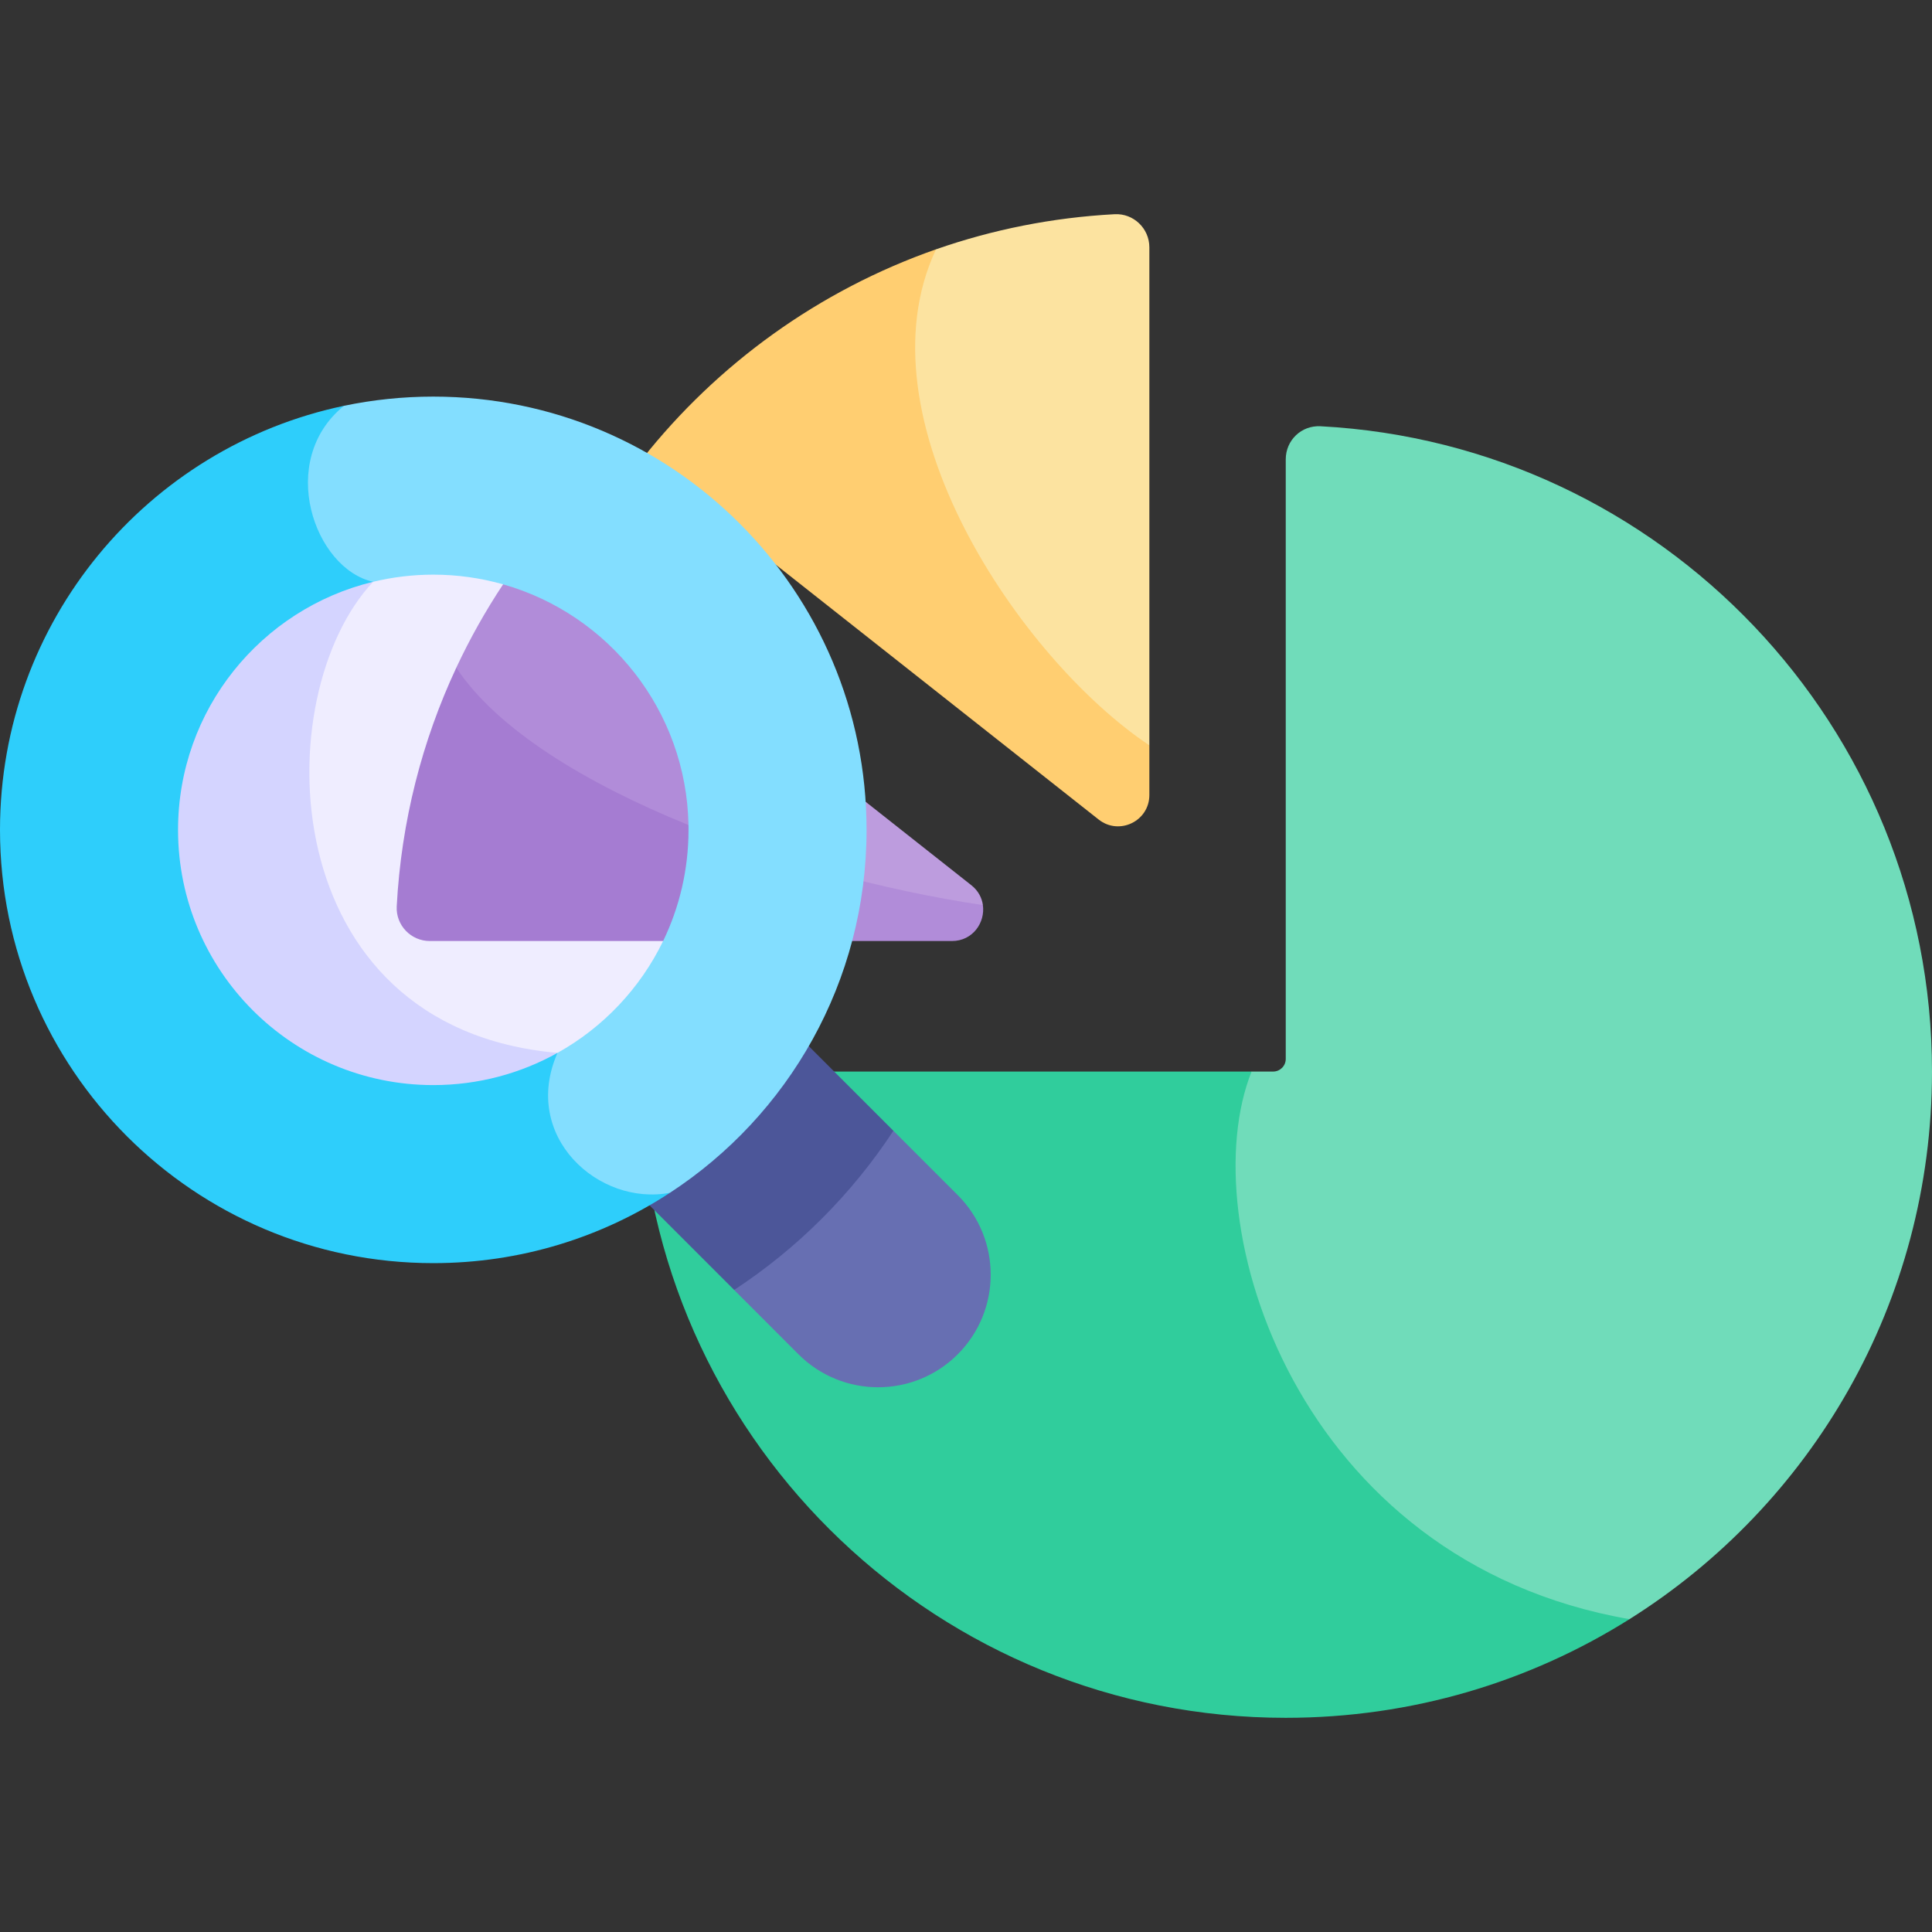 <svg xmlns="http://www.w3.org/2000/svg" width="64" height="64" viewBox="0 0 64 64" fill="none"><rect x="0" y="0" width="64" height="64" fill="#333333" stroke="none"/><g clip-path="url(#clip0_481_2550)"><path d="M38.074 8.193V24.69C33.111 24.299 26.028 12.402 31.007 8.259C32.874 7.607 34.86 7.206 36.923 7.096C37.549 7.063 38.074 7.566 38.074 8.193Z" fill="#FCE3A0"></path><path d="M38.074 26.336V24.69C33.806 21.843 28.375 13.858 31.007 8.259C27.133 9.614 23.765 12.053 21.27 15.21L36.397 27.15C37.077 27.684 38.074 27.201 38.074 26.336Z" fill="#FFCE71"></path><path d="M64 35.498C63.999 43.15 60.002 49.852 53.979 53.637C40.858 57.195 34.786 39.029 41.46 35.497H42.173C42.405 35.497 42.592 35.309 42.592 35.078V15.217C42.592 14.581 43.112 14.086 43.745 14.12C55.032 14.718 64.001 24.061 64 35.498Z" fill="#70DCBA"></path><path d="M53.979 53.637C50.684 55.709 46.78 56.905 42.592 56.905C31.156 56.905 21.814 47.938 21.215 36.651C21.181 36.016 21.677 35.497 22.312 35.497H41.46C39.476 40.46 42.932 51.716 53.979 53.637Z" fill="#30CD9C"></path><path d="M32.56 29.982C32.526 29.739 32.404 29.503 32.176 29.323C32.175 29.322 18.6 18.607 18.6 18.607C18.107 18.218 17.387 18.319 17.025 18.831C16.295 19.863 15.655 20.962 15.115 22.119C16.064 28.486 30.682 30.82 32.56 29.982Z" fill="#BD9CDE"></path><path d="M32.559 29.982C25.989 29.007 17.666 25.983 15.115 22.119C13.983 24.541 13.292 27.209 13.142 30.023C13.109 30.649 13.612 31.173 14.239 31.173H31.538C32.227 31.17 32.641 30.558 32.559 29.982Z" fill="#B18CD9"></path><path d="M31.726 44.863C30.27 46.319 27.908 46.319 26.451 44.863L24.32 42.731C24.718 40.015 26.721 38.029 29.595 37.458L31.726 39.589C33.182 41.046 33.182 43.406 31.726 44.863Z" fill="#676FB2"></path><path d="M29.595 37.458C28.217 39.557 26.418 41.355 24.32 42.731L18.791 37.203L24.066 31.929L29.595 37.458Z" fill="#4C5699"></path><path d="M14.353 13.138C13.338 13.138 12.348 13.244 11.393 13.443C7.34 15.313 8.767 19.406 10.716 19.841L16.825 35.445C15.584 37.698 17.569 41.221 22.194 39.512C26.115 36.951 28.706 32.524 28.706 27.491C28.706 19.564 22.279 13.138 14.353 13.138Z" fill="#83DEFF"></path><path d="M22.194 39.512C19.941 40.987 17.247 41.843 14.353 41.843C6.426 41.843 0 35.417 0 27.491C0 20.579 4.886 14.808 11.394 13.443C9.154 15.262 10.41 18.838 12.36 19.273L18.468 34.877C17.25 37.647 19.834 39.965 22.194 39.512Z" fill="#2ECEFB"></path><path d="M21.967 31.173C21.209 32.737 19.982 34.034 18.468 34.878C7.694 36.479 5.898 23.171 12.36 19.273C12.998 19.119 13.666 19.036 14.353 19.036C15.155 19.036 15.93 19.148 16.666 19.357L21.967 31.173Z" fill="#EFEDFF"></path><path d="M18.469 34.878C17.251 35.557 15.848 35.945 14.354 35.945C9.684 35.945 5.898 32.16 5.898 27.491C5.898 23.507 8.653 20.168 12.36 19.273C8.827 23.029 9.017 34.048 18.469 34.878Z" fill="#D4D4FF"></path><path d="M22.807 27.33C18.791 28.229 15.288 25.656 15.115 22.119C15.565 21.157 16.084 20.234 16.666 19.357C20.163 20.349 22.736 23.533 22.807 27.33Z" fill="#B18CD9"></path><path d="M22.808 27.491C22.808 28.811 22.505 30.06 21.967 31.173H14.239C13.612 31.173 13.109 30.649 13.142 30.023C13.292 27.209 13.983 24.541 15.115 22.119C16.453 24.145 19.379 25.941 22.807 27.33C22.808 27.383 22.808 27.437 22.808 27.491Z" fill="#A57CD2"></path></g><defs><clipPath id="clip0_481_2550"><rect width="64" height="64" fill="white"></rect></clipPath></defs></svg>